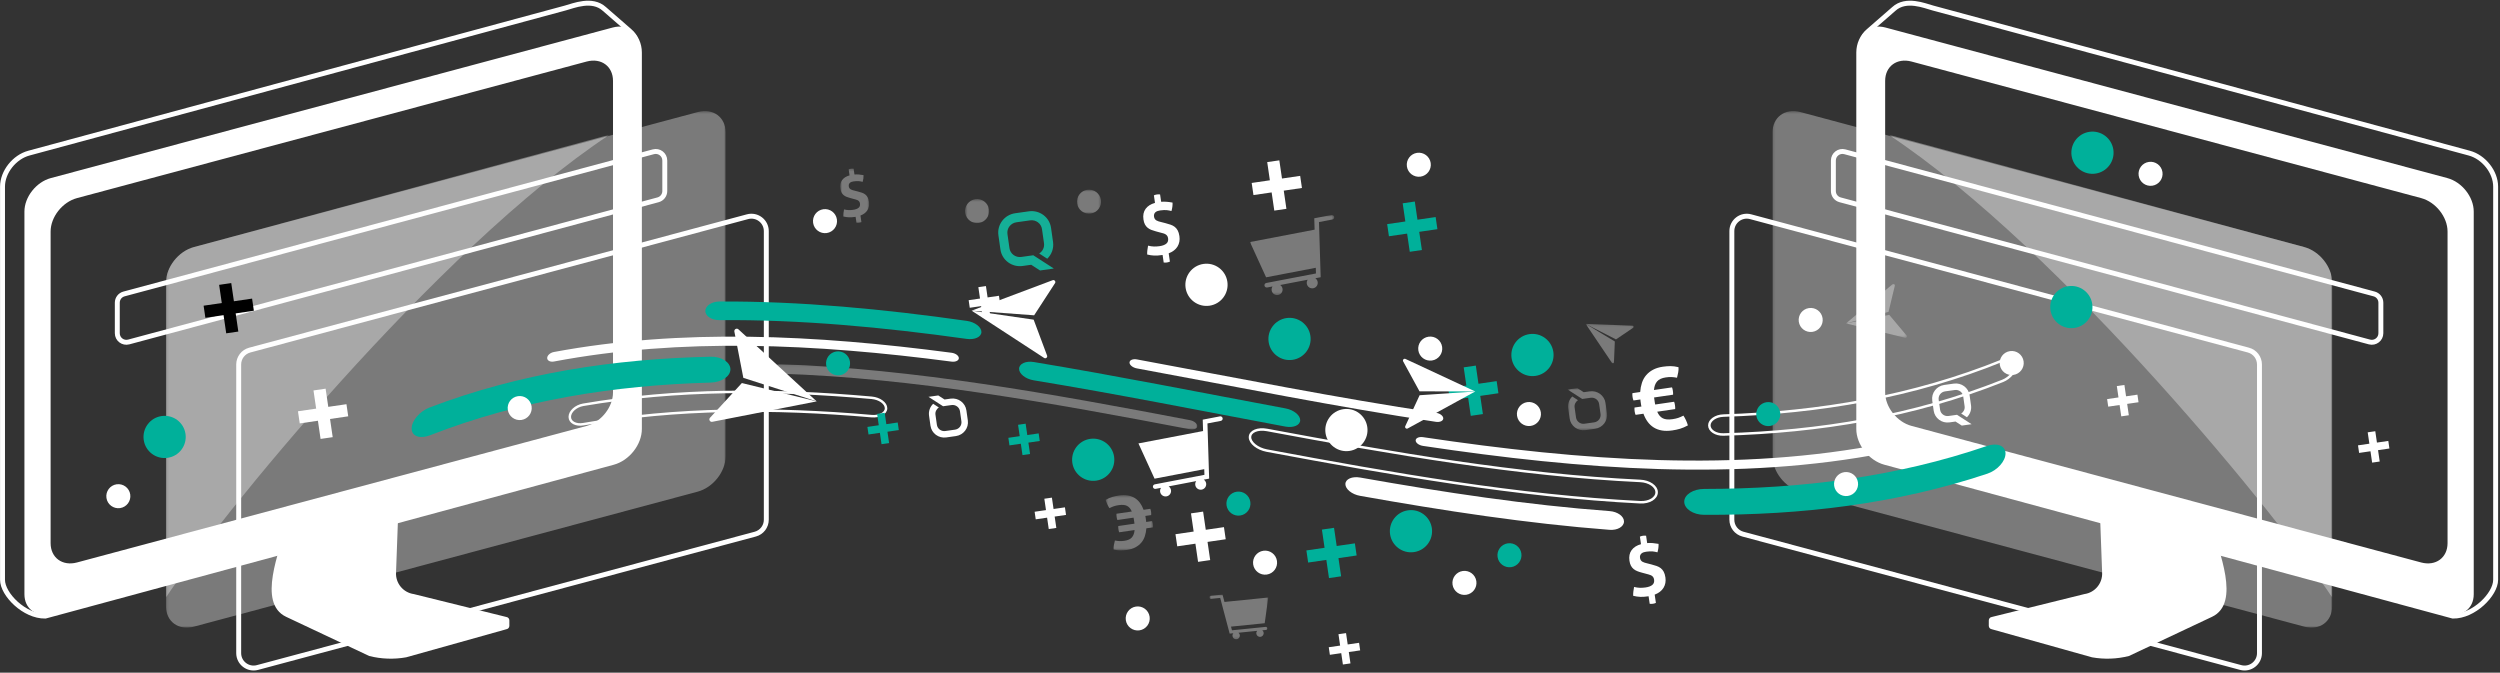 <?xml version="1.0" encoding="UTF-8"?>
<svg width="996px" height="268px" viewBox="0 0 996 268" version="1.1" xmlns="http://www.w3.org/2000/svg" xmlns:xlink="http://www.w3.org/1999/xlink">
    <rect x="0" y="0" width="996" height="268" fill="#333333" stroke="none"/>
    <!-- Generator: Sketch 53 (72520) - https://sketchapp.com -->
    <title>Group 187</title>
    <desc>Created with Sketch.</desc>
    <defs>
        <polygon id="path-1" points="1190.55 0.11 1190.55 842 0 842 0 0.11"></polygon>
        <polygon id="path-3" points="0.122 0.37 223.097 0.37 223.097 206.155 0.122 206.155"></polygon>
        <polygon id="path-5" points="0.122 0.802 176.796 0.802 176.796 185.144 0.122 185.144"></polygon>
        <polyline id="path-7" points="1190.55 0.11 1190.55 842 0 842 0 0.11"></polyline>
        <polygon id="path-9" points="0.17 0.37 223.145 0.37 223.145 206.155 0.17 206.155"></polygon>
        <polygon id="path-11" points="0.471 0.802 177.145 0.802 177.145 185.144 0.471 185.144"></polygon>
        <polyline id="path-13" points="1190.55 0.11 1190.55 842 0 842 0 0.11"></polyline>
        <polygon id="path-15" points="0 1.11 169 1.11 169 27.11 0 27.11"></polygon>
        <polygon id="path-17" points="0.544 0.75 16.271 0.75 16.271 17.534 0.544 17.534"></polygon>
        <polyline id="path-19" points="1190.55 0.11 1190.55 842 0 842 0 0.11"></polyline>
        <polygon id="path-21" points="0.073 0.66 9.657 0.66 9.657 10.243 0.073 10.243"></polygon>
        <polygon id="path-23" points="0.474 0.415 10.058 0.415 10.058 9.999 0.474 9.999"></polygon>
        <polyline id="path-25" points="1190.55 0.11 1190.55 842 0 842 0 0.11"></polyline>
        <polygon id="path-27" points="0.989 0.744 34.546 0.744 34.546 32.667 0.989 32.667"></polygon>
        <polygon id="path-29" points="0.845 0.992 24.286 0.992 24.286 18.801 0.845 18.801"></polygon>
        <polygon id="path-31" points="1190.55 0.11 1190.55 842 0 842 0 0.11"></polygon>
        <polygon id="path-33" points="0.478 0.378 19.377 0.378 19.377 22.402 0.478 22.402"></polygon>
        <polygon id="path-35" points="1190.55 0.11 1190.55 842 0 842 0 0.11"></polygon>
        <polygon id="path-37" points="0.734 0.274 12.271 0.274 12.271 21.915 0.734 21.915"></polygon>
        <polygon id="path-39" points="1190.55 0.11 1190.55 842 0 842 0 0.11"></polygon>
        <polygon id="path-41" points="0.442 0.102 24.709 0.102 24.709 21.585 0.442 21.585"></polygon>
        <polygon id="path-43" points="1190.55 0.11 1190.55 842 0 842 0 0.11"></polygon>
        <polygon id="path-45" points="0.72 0.142 19.869 0.142 19.869 15.871 0.72 15.871"></polygon>
    </defs>
    <g id="Page-1" stroke="none" stroke-width="1" fill="none" fill-rule="evenodd">
        <g id="Group-187" transform="translate(-246, -265)">
            <g id="Group-8" transform="translate(140, 0.89)">
                <path d="M350.223,448.327 L124.051,509.56 C115.731,509.72 107.003,500.916 107.003,495.109 L107.003,338.446 C107.003,332.639 111.71,326.671 117.517,325.115 L331.253,267.289 C334.447,266.426 341.893,263.257 346.745,267.654 L356.827,276.431 C359.311,278.594 360.737,281.725 360.737,285.018 L360.737,434.996 C360.737,440.803 356.03,446.771 350.223,448.327 Z" id="Stroke-4" stroke="#FFFFFF" stroke-width="1.964"></path>
                <mask id="mask-2" fill="white">
                    <use xlink:href="#path-1"></use>
                </mask>
                <g id="Clip-7"></g>
                <path d="M350.223,420.465 C350.223,426.271 345.516,432.24 339.709,433.796 L136.677,488.198 C130.87,489.755 126.163,486.308 126.163,480.502 L126.163,356.365 C126.163,350.558 130.87,344.59 136.677,343.034 L339.709,288.632 C345.516,287.076 350.223,290.522 350.223,296.328 L350.223,420.465 Z M350.141,275.065 L126.245,335.057 C120.439,336.613 115.731,342.582 115.731,348.388 L115.731,500.862 C115.731,506.669 120.439,510.115 126.245,508.558 L350.141,448.566 C355.948,447.009 360.655,441.042 360.655,435.235 L360.655,282.761 C360.655,276.955 355.948,273.509 350.141,275.065 L350.141,275.065 Z" id="Fill-6" fill="#FFFFFF" mask="url(#mask-2)"></path>
            </g>
            <g id="Group-16" transform="translate(292, 308.89)">
                <g id="Group-11" transform="translate(20, 0)">
                    <mask id="mask-4" fill="white">
                        <use xlink:href="#path-3"></use>
                    </mask>
                    <g id="Clip-10"></g>
                    <path d="M211.945,151.989 L11.274,205.759 C5.115,207.409 0.122,203.754 0.122,197.593 L0.122,68.677 C0.122,62.517 5.115,56.186 11.274,54.536 L211.945,0.766 C218.104,-0.884 223.097,2.771 223.097,8.931 L223.097,137.847 C223.097,144.008 218.104,150.339 211.945,151.989" id="Fill-9" fill-opacity="0.35" fill="#FFFFFF" mask="url(#mask-4)"></path>
                </g>
                <path d="M216.177,35.714 L5.271,92.357 C2.981,92.971 0.732,91.244 0.732,88.873 L0.732,76.703 C0.732,75.07 1.827,73.641 3.405,73.219 L214.31,16.576 C216.601,15.962 218.851,17.688 218.851,20.06 L218.851,32.23 C218.851,33.862 217.754,35.292 216.177,35.714 Z" id="Stroke-12" stroke="#FFFFFF" stroke-width="1.964"></path>
                <path d="M254.894,168.908 L56.571,222.049 C52.798,223.059 49.094,220.218 49.094,216.312 L49.094,101.325 C49.094,98.637 50.9,96.283 53.497,95.588 L251.82,42.447 C255.592,41.437 259.296,44.279 259.296,48.183 L259.296,163.172 C259.296,165.86 257.491,168.213 254.894,168.908 Z" id="Stroke-14" stroke="#FFFFFF" stroke-width="1.964"></path>
            </g>
            <g id="Group-24" transform="translate(140, 0.89)">
                <g id="Group-19" transform="translate(172, 317)">
                    <mask id="mask-6" fill="white">
                        <use xlink:href="#path-5"></use>
                    </mask>
                    <g id="Clip-18"></g>
                    <path d="M176.797,0.802 L11.275,45.536 C5.115,47.186 0.122,53.517 0.122,59.677 L0.122,185.144 C19.621,155.424 107.551,46.646 176.797,0.802" id="Fill-17" fill-opacity="0.35" fill="#FFFFFF" mask="url(#mask-6)"></path>
                </g>
                <mask id="mask-8" fill="white">
                    <use xlink:href="#path-7"></use>
                </mask>
                <g id="Clip-21"></g>
                <path d="M308.93,511.308 C308.935,510.668 308.532,510.024 307.728,509.913 L270.866,500.793 C266.637,500.204 263.559,496.481 263.779,492.217 L264.865,462.62 L219.762,474.108 C217.658,483.293 208.286,504.329 220.011,509.858 L253.1,525.461 C257.913,526.678 262.93,526.856 267.817,525.982 L307.781,514.787 C308.525,514.654 308.901,514.073 308.933,513.477 C308.933,513.477 308.933,511.308 308.93,511.308" id="Fill-20" fill="#FFFFFF" mask="url(#mask-8)"></path>
                <path d="M857.044,448.327 L1083.216,509.56 C1091.536,509.72 1100.264,500.916 1100.264,495.109 L1100.264,338.446 C1100.264,332.639 1095.557,326.671 1089.75,325.115 L876.014,267.289 C872.82,266.426 865.374,263.257 860.522,267.654 L850.44,276.431 C847.956,278.594 846.53,281.725 846.53,285.018 L846.53,434.996 C846.53,440.803 851.237,446.771 857.044,448.327 Z" id="Stroke-22" stroke="#FFFFFF" stroke-width="1.964" mask="url(#mask-8)"></path>
                <path d="M857.044,296.329 C857.044,290.522 861.751,287.077 867.558,288.632 L1070.59,343.034 C1076.397,344.591 1081.104,350.558 1081.104,356.365 L1081.104,480.502 C1081.104,486.308 1076.397,489.755 1070.59,488.199 L867.558,433.796 C861.751,432.24 857.044,426.272 857.044,420.466 L857.044,296.329 Z M846.612,282.762 L846.612,435.236 C846.612,441.041 851.319,447.01 857.126,448.567 L1081.023,508.558 C1086.829,510.115 1091.536,506.668 1091.536,500.863 L1091.536,348.389 C1091.536,342.582 1086.829,336.613 1081.023,335.058 L857.126,275.065 C851.319,273.51 846.612,276.954 846.612,282.762 L846.612,282.762 Z" id="Fill-23" fill="#FFFFFF" mask="url(#mask-8)"></path>
            </g>
            <g id="Group-32" transform="translate(935, 308.89)">
                <g id="Group-27" transform="translate(17, 0)">
                    <mask id="mask-10" fill="white">
                        <use xlink:href="#path-9"></use>
                    </mask>
                    <g id="Clip-26"></g>
                    <path d="M11.322,151.989 L211.993,205.759 C218.152,207.409 223.145,203.754 223.145,197.593 L223.145,68.677 C223.145,62.517 218.152,56.186 211.993,54.536 L11.322,0.766 C5.163,-0.884 0.17,2.771 0.17,8.931 L0.17,137.847 C0.17,144.008 5.163,150.339 11.322,151.989" id="Fill-25" fill-opacity="0.35" fill="#FFFFFF" mask="url(#mask-10)"></path>
                </g>
                <path d="M44.091,35.714 L254.996,92.357 C257.287,92.971 259.536,91.244 259.536,88.873 L259.536,76.703 C259.536,75.07 258.441,73.641 256.863,73.219 L45.958,16.576 C43.667,15.962 41.418,17.688 41.418,20.06 L41.418,32.23 C41.418,33.862 42.514,35.292 44.091,35.714 Z" id="Stroke-28" stroke="#FFFFFF" stroke-width="1.964"></path>
                <path d="M5.373,168.908 L203.697,222.049 C207.469,223.059 211.173,220.218 211.173,216.312 L211.173,101.325 C211.173,98.637 209.367,96.283 206.771,95.588 L8.447,42.447 C4.675,41.437 0.972,44.279 0.972,48.183 L0.972,163.172 C0.972,165.86 2.776,168.213 5.373,168.908 Z" id="Stroke-30" stroke="#FFFFFF" stroke-width="1.964"></path>
            </g>
            <g id="Group-38" transform="translate(140, 0.89)">
                <g id="Group-35" transform="translate(858, 317)">
                    <mask id="mask-12" fill="white">
                        <use xlink:href="#path-11"></use>
                    </mask>
                    <g id="Clip-34"></g>
                    <path d="M0.471,0.802 L165.992,45.536 C172.152,47.186 177.145,53.517 177.145,59.677 L177.145,185.144 C157.646,155.424 69.717,46.646 0.471,0.802" id="Fill-33" fill-opacity="0.35" fill="#FFFFFF" mask="url(#mask-12)"></path>
                </g>
                <mask id="mask-14" fill="white">
                    <use xlink:href="#path-13"></use>
                </mask>
                <g id="Clip-37"></g>
                <path d="M898.337,511.308 C898.333,510.668 898.735,510.024 899.54,509.913 L936.401,500.793 C940.631,500.204 943.708,496.481 943.488,492.217 L942.402,462.62 L987.505,474.108 C989.61,483.293 998.981,504.329 987.257,509.858 L954.167,525.461 C949.354,526.678 944.337,526.856 939.45,525.982 L899.486,514.787 C898.742,514.654 898.366,514.073 898.334,513.477 C898.334,513.477 898.334,511.308 898.337,511.308" id="Fill-36" fill="#FFFFFF" mask="url(#mask-14)"></path>
            </g>
            <g id="Group-51" transform="translate(410, 385)">
                <path d="M119.139,32.424 C80.529,33.467 43.037,39.491 7.321,53.413 C3.332,54.97 0.053,53.845 0.001,50.777 C-0.049,47.712 3.154,43.851 7.152,42.337 C42.939,28.728 80.487,22.959 119.142,22.113 C123.459,22.02 127.004,24.321 127,27.142 C126.997,29.966 123.45,32.304 119.139,32.424" id="Fill-39" fill="#00B09A"></path>
                <path d="M627.762,68.716 C591.615,80.78 553.774,85.266 514.897,85.106 C510.554,85.086 506.992,82.696 507,79.873 C507.008,77.047 510.577,74.798 514.914,74.792 C553.751,74.765 591.535,70.035 627.616,57.668 C631.646,56.286 634.955,57.548 635,60.608 C635.044,63.665 631.801,67.374 627.762,68.716" id="Fill-41" fill="#00B09A"></path>
                <path d="M489.455,80.097 C440.837,77.64 390.836,68.889 340.697,59.515 C336.973,58.819 333.974,56.413 334,54.145 C334.026,51.877 337.067,50.605 340.792,51.3 C390.927,60.656 440.909,69.315 489.489,71.604 C493.097,71.774 496.008,73.779 496,76.133 C495.992,78.484 493.067,80.281 489.455,80.097 Z" id="Stroke-42" stroke="#FFFFFF"></path>
                <path d="M221.125,15.017 C187.808,10.338 154.854,7.288 122.635,7.543 C119.531,7.568 116.999,5.946 117,3.897 C117.002,1.847 119.537,0.126 122.645,0.115 C154.889,-0.027 187.861,3.107 221.19,7.841 C224.403,8.297 227.018,10.299 227,12.269 C226.981,14.24 224.335,15.467 221.125,15.017" id="Fill-43" fill="#00B09A"></path>
                <path d="M348.097,49.949 C314.639,43.693 281.081,36.977 247.795,31.51 C244.587,30.983 241.981,28.927 242,26.923 C242.02,24.92 244.659,23.703 247.868,24.235 C281.164,29.745 314.725,36.474 348.179,42.713 C351.404,43.315 354.022,45.43 354,47.42 C353.978,49.411 351.322,50.552 348.097,49.949" id="Fill-44" fill="#00B09A"></path>
                <path d="M477.258,91.084 C444.55,88.584 411.283,83.496 377.825,77.537 C374.6,76.963 371.977,74.847 372,72.846 C372.021,70.845 374.68,69.684 377.903,70.256 C411.354,76.185 444.609,81.213 477.297,83.624 C480.448,83.856 483.009,85.701 483,87.758 C482.991,89.815 480.41,91.327 477.258,91.084" id="Fill-45" fill="#FFFFFF"></path>
                <path d="M215.089,24.069 C160.689,16.929 107.341,14.465 56.705,24.024 C55.224,24.304 54.008,23.691 54,22.647 C53.992,21.603 55.195,20.512 56.678,20.236 C107.342,10.802 160.708,13.353 215.12,20.543 C216.712,20.753 218.009,21.722 218,22.691 C217.991,23.66 216.681,24.278 215.089,24.069" id="Fill-46" fill="#FFFFFF"></path>
                <path d="M408.084,48.059 C368.619,42.153 328.682,34.102 288.902,26.764 C287.295,26.468 285.988,25.422 286,24.439 C286.011,23.455 287.336,22.893 288.943,23.189 C328.725,30.537 368.66,38.578 408.118,44.452 C409.713,44.69 411.009,45.692 411,46.685 C410.991,47.677 409.68,48.298 408.084,48.059" id="Fill-47" fill="#FFFFFF"></path>
                <path d="M587.319,60.383 C528.665,71.824 466.335,67.158 402.901,57.644 C401.296,57.403 399.99,56.42 400,55.464 C400.009,54.507 401.332,53.925 402.936,54.164 C466.361,63.634 528.669,68.206 587.29,56.619 C588.773,56.325 589.991,56.923 590,57.96 C590.008,58.998 588.803,60.095 587.319,60.383" id="Fill-48" fill="#FFFFFF"></path>
                <path d="M183.251,45.789 C143.992,42.386 105.499,42.478 68.421,48.993 C65.448,49.515 63.016,48.243 63,46.107 C62.985,43.972 65.396,41.765 68.371,41.26 C105.491,34.928 144.015,34.978 183.295,38.479 C186.443,38.761 189.013,40.656 189,42.661 C188.987,44.667 186.396,46.06 183.251,45.789 Z" id="Stroke-49" stroke="#FFFFFF"></path>
                <path d="M633.897,31.728 C598.341,45.871 561.028,52.017 522.603,53.107 C519.524,53.194 516.999,51.538 517,49.472 C517.001,47.405 519.528,45.668 522.604,45.569 C560.996,44.334 598.268,38 633.774,23.627 C636.619,22.475 638.963,23.305 639,25.544 C639.036,27.782 636.746,30.597 633.897,31.728 Z" id="Stroke-50" stroke="#FFFFFF"></path>
            </g>
            <g id="Group-54" transform="translate(554, 409)">
                <mask id="mask-16" fill="white">
                    <use xlink:href="#path-15"></use>
                </mask>
                <g id="Clip-53"></g>
                <path d="M166.049,27.026 C110.963,16.516 56.002,6.58 2.821,4.88 C1.265,4.831 -0.003,3.949 5.28867803e-06,2.911 C0.003,1.874 1.277,1.059 2.833,1.112 C56.032,2.898 111.004,12.879 166.09,23.395 C167.701,23.703 169.011,24.772 169,25.771 C168.988,26.769 167.661,27.334 166.049,27.026" id="Fill-52" fill-opacity="0.35" fill="#FFFFFF" mask="url(#mask-16)"></path>
            </g>
            <g id="Group-59" transform="translate(615, 348.89)">
                <path d="M45.015,17.102 L48.222,19.186 C49.952,17.522 50.893,15.096 50.536,12.54 L49.733,6.885 C49.129,2.627 45.165,-0.294 40.901,0.298 L35.438,1.067 C31.174,1.676 28.17,5.577 28.766,9.836 L29.569,15.491 C30.172,19.748 34.136,22.668 38.402,22.076 L41.818,21.595 L41.82,21.588 L45.353,23.869 L50.846,23.09 L42.661,17.806 L37.895,18.477 C35.584,18.801 33.488,17.217 33.168,14.984 L32.366,9.329 C32.056,7.096 33.634,4.994 35.945,4.667 L41.408,3.899 C43.717,3.575 45.815,5.159 46.132,7.392 L46.935,13.046 C47.163,14.688 46.369,16.256 45.015,17.102" id="Fill-55" fill="#15AF97"></path>
                <path d="M412.342,80.863 L414.618,82.342 C415.846,81.161 416.514,79.439 416.26,77.625 L415.69,73.611 C415.262,70.589 412.449,68.515 409.421,68.936 L405.543,69.482 C402.517,69.913 400.385,72.682 400.808,75.706 L401.377,79.719 C401.807,82.741 404.62,84.814 407.647,84.393 L410.072,84.052 L410.074,84.048 L412.582,85.666 L416.481,85.113 L410.671,81.363 L407.288,81.839 C405.649,82.069 404.159,80.944 403.933,79.36 L403.363,75.345 C403.144,73.76 404.264,72.268 405.904,72.037 L409.781,71.491 C411.421,71.261 412.909,72.385 413.135,73.97 L413.704,77.984 C413.866,79.149 413.303,80.262 412.342,80.863" id="Fill-57" fill="#FFFFFF"></path>
                <path d="M5.048,78.458 L2.772,76.979 C1.544,78.159 0.876,79.882 1.13,81.696 L1.699,85.71 C2.127,88.732 4.942,90.806 7.969,90.385 L11.846,89.839 C14.872,89.407 17.005,86.639 16.582,83.615 L16.012,79.602 C15.584,76.579 12.771,74.507 9.742,74.927 L7.318,75.269 L7.317,75.273 L4.809,73.655 L0.909,74.207 L6.72,77.958 L10.102,77.482 C11.742,77.252 13.231,78.376 13.457,79.961 L14.027,83.975 C14.246,85.561 13.126,87.052 11.486,87.284 L7.61,87.829 C5.969,88.06 4.481,86.936 4.255,85.351 L3.686,81.337 C3.523,80.171 4.087,79.059 5.048,78.458" id="Fill-58" fill="#FFFFFF"></path>
            </g>
            <g id="Group-71" transform="translate(140, 0.89)">
                <g id="Group-62" transform="translate(730, 418)">
                    <mask id="mask-18" fill="white">
                        <use xlink:href="#path-17"></use>
                    </mask>
                    <g id="Clip-61"></g>
                    <path d="M4.683,5.553 L2.407,4.074 C1.179,5.255 0.511,6.978 0.765,8.792 L1.335,12.806 C1.763,15.828 4.577,17.901 7.604,17.481 L11.482,16.935 C14.507,16.503 16.64,13.734 16.217,10.711 L15.648,6.698 C15.219,3.675 12.406,1.602 9.377,2.023 L6.953,2.364 L6.952,2.369 L4.444,0.75 L0.544,1.303 L6.355,5.054 L9.738,4.577 C11.377,4.348 12.866,5.472 13.092,7.057 L13.662,11.071 C13.882,12.657 12.761,14.148 11.121,14.379 L7.245,14.925 C5.605,15.156 4.116,14.031 3.89,12.446 L3.321,8.432 C3.159,7.267 3.722,6.154 4.683,5.553" id="Fill-60" fill-opacity="0.35" fill="#FFFFFF" mask="url(#mask-18)"></path>
                </g>
                <mask id="mask-20" fill="white">
                    <use xlink:href="#path-19"></use>
                </mask>
                <g id="Clip-64"></g>
                <path d="M724.855,404.328 C725.526,408.924 722.344,413.193 717.75,413.864 C713.154,414.535 708.884,411.353 708.213,406.758 C707.543,402.162 710.724,397.893 715.319,397.222 C719.915,396.551 724.184,399.732 724.855,404.328" id="Fill-63" fill="#00B09A" mask="url(#mask-20)"></path>
                <path d="M628.067,397.932 C628.738,402.526 625.556,406.796 620.961,407.467 C616.366,408.139 612.096,404.957 611.425,400.361 C610.755,395.765 613.935,391.497 618.531,390.825 C623.127,390.154 627.396,393.336 628.067,397.932" id="Fill-65" fill="#00B09A" mask="url(#mask-20)"></path>
                <path d="M179.902,436.972 C180.573,441.568 177.391,445.837 172.796,446.508 C168.2,447.179 163.931,443.997 163.26,439.403 C162.589,434.807 165.77,430.537 170.366,429.867 C174.962,429.196 179.23,432.377 179.902,436.972" id="Fill-66" fill="#00B09A" mask="url(#mask-20)"></path>
                <path d="M939.551,385.229 C940.221,389.825 937.039,394.094 932.446,394.765 C927.85,395.436 923.58,392.254 922.909,387.659 C922.239,383.063 925.419,378.794 930.014,378.123 C934.611,377.452 938.88,380.634 939.551,385.229" id="Fill-67" fill="#00B09A" mask="url(#mask-20)"></path>
                <path d="M947.961,323.734 C948.632,328.329 945.45,332.599 940.856,333.27 C936.26,333.941 931.99,330.759 931.319,326.164 C930.649,321.568 933.83,317.299 938.425,316.628 C943.021,315.957 947.29,319.138 947.961,323.734" id="Fill-68" fill="#00B09A" mask="url(#mask-20)"></path>
                <path d="M676.451,474.527 C677.122,479.123 673.94,483.391 669.345,484.062 C664.75,484.734 660.48,481.552 659.809,476.957 C659.139,472.361 662.319,468.092 666.915,467.421 C671.511,466.75 675.78,469.931 676.451,474.527" id="Fill-69" fill="#00B09A" mask="url(#mask-20)"></path>
                <path d="M594.984,376.364 C595.655,380.959 592.474,385.229 587.879,385.9 C583.283,386.571 579.013,383.389 578.342,378.794 C577.672,374.198 580.853,369.929 585.449,369.258 C590.044,368.587 594.313,371.768 594.984,376.364" id="Fill-70" fill="#FFFFFF" mask="url(#mask-20)"></path>
            </g>
            <g id="Group-74" transform="translate(675, 339.89)">
                <mask id="mask-22" fill="white">
                    <use xlink:href="#path-21"></use>
                </mask>
                <g id="Clip-73"></g>
                <path d="M9.606,4.76 C9.988,7.378 8.175,9.811 5.557,10.193 C2.938,10.575 0.505,8.763 0.124,6.144 C-0.259,3.526 1.553,1.093 4.172,0.711 C6.791,0.328 9.223,2.141 9.606,4.76" id="Fill-72" fill-opacity="0.35" fill="#FFFFFF" mask="url(#mask-22)"></path>
            </g>
            <g id="Group-113" transform="translate(140, 0.89)">
                <g id="Group-77" transform="translate(490, 343)">
                    <mask id="mask-24" fill="white">
                        <use xlink:href="#path-23"></use>
                    </mask>
                    <g id="Clip-76"></g>
                    <path d="M10.007,4.515 C10.39,7.134 8.576,9.566 5.958,9.949 C3.34,10.331 0.907,8.518 0.525,5.9 C0.143,3.281 1.955,0.848 4.573,0.466 C7.193,0.084 9.625,1.896 10.007,4.515" id="Fill-75" fill-opacity="0.35" fill="#FFFFFF" mask="url(#mask-24)"></path>
                </g>
                <mask id="mask-26" fill="white">
                    <use xlink:href="#path-25"></use>
                </mask>
                <g id="Clip-79"></g>
                <path d="M157.887,461.102 C158.269,463.72 156.457,466.153 153.839,466.536 C151.22,466.917 148.786,465.105 148.405,462.487 C148.023,459.869 149.835,457.435 152.453,457.053 C155.072,456.67 157.505,458.484 157.887,461.102" id="Fill-78" fill="#FFFFFF" mask="url(#mask-26)"></path>
                <path d="M832.119,390.892 C832.501,393.51 830.688,395.943 828.07,396.327 C825.451,396.709 823.018,394.896 822.637,392.276 C822.254,389.659 824.066,387.226 826.685,386.844 C829.304,386.462 831.736,388.274 832.119,390.892" id="Fill-80" fill="#FFFFFF" mask="url(#mask-26)"></path>
                <path d="M967.524,332.667 C967.906,335.286 966.093,337.718 963.474,338.101 C960.856,338.483 958.423,336.67 958.042,334.052 C957.659,331.433 959.471,329 962.09,328.618 C964.709,328.236 967.141,330.049 967.524,332.667" id="Fill-81" fill="#FFFFFF" mask="url(#mask-26)"></path>
                <path d="M614.744,487.58 C615.127,490.198 613.313,492.631 610.695,493.013 C608.077,493.395 605.644,491.583 605.262,488.964 C604.88,486.346 606.692,483.913 609.31,483.53 C611.93,483.148 614.362,484.961 614.744,487.58" id="Fill-82" fill="#FFFFFF" mask="url(#mask-26)"></path>
                <path d="M317.789,425.988 C318.171,428.607 316.358,431.04 313.74,431.422 C311.121,431.804 308.688,429.992 308.307,427.373 C307.924,424.755 309.737,422.322 312.355,421.94 C314.974,421.557 317.406,423.37 317.789,425.988" id="Fill-83" fill="#FFFFFF" mask="url(#mask-26)"></path>
                <path d="M604.133,464.058 C604.516,466.675 602.703,469.108 600.084,469.491 C597.466,469.873 595.033,468.06 594.651,465.442 C594.269,462.824 596.081,460.39 598.699,460.009 C601.319,459.625 603.751,461.438 604.133,464.058" id="Fill-84" fill="#00B09A" mask="url(#mask-26)"></path>
                <path d="M444.625,408.183 C445.007,410.802 443.194,413.234 440.576,413.617 C437.957,413.999 435.524,412.186 435.143,409.567 C434.76,406.949 436.573,404.516 439.191,404.134 C441.81,403.752 444.242,405.564 444.625,408.183" id="Fill-85" fill="#00B09A" mask="url(#mask-26)"></path>
                <path d="M719.867,428.366 C720.249,430.984 718.436,433.417 715.818,433.8 C713.2,434.181 710.767,432.369 710.385,429.751 C710.002,427.132 711.815,424.699 714.433,424.317 C717.052,423.934 719.484,425.748 719.867,428.366" id="Fill-86" fill="#FFFFFF" mask="url(#mask-26)"></path>
                <path d="M846.212,456.264 C846.594,458.882 844.781,461.315 842.163,461.697 C839.544,462.079 837.111,460.267 836.73,457.649 C836.347,455.029 838.159,452.596 840.778,452.214 C843.397,451.832 845.829,453.644 846.212,456.264" id="Fill-87" fill="#FFFFFF" mask="url(#mask-26)"></path>
                <path d="M712.115,484.624 C712.498,487.242 710.685,489.675 708.066,490.058 C705.448,490.44 703.015,488.627 702.633,486.009 C702.251,483.391 704.063,480.958 706.681,480.575 C709.301,480.193 711.733,482.006 712.115,484.624" id="Fill-88" fill="#00B09A" mask="url(#mask-26)"></path>
                <path d="M815.221,428.393 C815.602,431.011 813.789,433.444 811.17,433.827 C808.553,434.208 806.12,432.396 805.739,429.778 C805.356,427.159 807.168,424.726 809.787,424.344 C812.405,423.961 814.837,425.775 815.221,428.393" id="Fill-89" fill="#00B09A" mask="url(#mask-26)"></path>
                <path d="M694.176,495.643 C694.558,498.261 692.745,500.694 690.126,501.077 C687.509,501.459 685.074,499.646 684.693,497.028 C684.311,494.41 686.124,491.977 688.741,491.594 C691.361,491.212 693.793,493.025 694.176,495.643" id="Fill-90" fill="#FFFFFF" mask="url(#mask-26)"></path>
                <path d="M680.546,402.3 C680.929,404.918 679.116,407.351 676.497,407.734 C673.879,408.116 671.446,406.303 671.064,403.684 C670.682,401.066 672.494,398.633 675.112,398.251 C677.732,397.869 680.164,399.681 680.546,402.3" id="Fill-91" fill="#FFFFFF" mask="url(#mask-26)"></path>
                <path d="M439.425,351.518 C439.808,354.137 437.994,356.569 435.376,356.952 C432.758,357.334 430.325,355.521 429.943,352.903 C429.561,350.284 431.373,347.851 433.991,347.469 C436.611,347.087 439.043,348.9 439.425,351.518" id="Fill-92" fill="#FFFFFF" mask="url(#mask-26)"></path>
                <path d="M675.99,329.049 C676.372,331.668 674.559,334.1 671.941,334.483 C669.322,334.865 666.889,333.052 666.508,330.434 C666.125,327.815 667.938,325.382 670.556,325 C673.175,324.618 675.607,326.431 675.99,329.049" id="Fill-93" fill="#FFFFFF" mask="url(#mask-26)"></path>
                <path d="M564.009,509.808 C564.391,512.426 562.578,514.859 559.96,515.241 C557.341,515.622 554.909,513.811 554.527,511.192 C554.144,508.574 555.957,506.14 558.576,505.759 C561.194,505.375 563.626,507.19 564.009,509.808" id="Fill-94" fill="#FFFFFF" mask="url(#mask-26)"></path>
                <path d="M912.204,408.042 C912.587,410.661 910.774,413.093 908.155,413.476 C905.537,413.858 903.104,412.045 902.723,409.426 C902.34,406.808 904.152,404.375 906.771,403.993 C909.39,403.611 911.822,405.423 912.204,408.042" id="Fill-95" fill="#FFFFFF" mask="url(#mask-26)"></path>
                <path d="M650.73,434.228 C651.401,438.824 648.219,443.093 643.624,443.764 C639.029,444.435 634.759,441.253 634.088,436.658 C633.418,432.063 636.598,427.793 641.194,427.123 C645.79,426.452 650.059,429.632 650.73,434.228" id="Fill-96" fill="#FFFFFF" mask="url(#mask-26)"></path>
                <path d="M549.859,446.061 C550.53,450.656 547.348,454.925 542.753,455.596 C538.158,456.267 533.888,453.086 533.217,448.491 C532.547,443.895 535.727,439.625 540.323,438.955 C544.919,438.284 549.188,441.465 549.859,446.061" id="Fill-97" fill="#00B09A" mask="url(#mask-26)"></path>
                <polygon id="Fill-98" fill="#00B09A" mask="url(#mask-26)" points="702.266 415.945 695.023 417.003 693.965 409.759 689.136 410.464 690.194 417.708 682.95 418.765 683.655 423.595 690.899 422.537 691.956 429.78 696.786 429.075 695.728 421.832 702.971 420.774"></polygon>
                <polygon id="Fill-99" fill="#00B09A" mask="url(#mask-26)" points="677.96 350.584 670.716 351.642 669.658 344.398 664.829 345.103 665.887 352.347 658.643 353.404 659.349 358.234 666.592 357.176 667.649 364.42 672.479 363.715 671.421 356.471 678.665 355.413"></polygon>
                <polygon id="Fill-100" fill="#FFFFFF" mask="url(#mask-26)" points="623.988 334.176 616.745 335.234 615.686 327.99 610.857 328.695 611.915 335.939 604.672 336.997 605.377 341.826 612.621 340.768 613.678 348.012 618.508 347.307 617.45 340.063 624.693 339.005"></polygon>
                <polygon id="Fill-101" fill="#00B09A" mask="url(#mask-26)" points="645.781 480.582 638.538 481.64 637.479 474.395 632.65 475.101 633.708 482.345 626.465 483.402 627.17 488.231 634.413 487.174 635.471 494.417 640.301 493.712 639.243 486.469 646.486 485.411"></polygon>
                <polygon id="Fill-102" fill="00B09A" mask="url(#mask-26)" points="206.432 383.073 199.189 384.131 198.131 376.887 193.302 377.592 194.36 384.836 187.116 385.894 187.821 390.723 195.065 389.665 196.122 396.909 200.952 396.204 199.894 388.96 207.137 387.902"></polygon>
                <polygon id="Fill-103" fill="#FFFFFF" mask="url(#mask-26)" points="593.621 474.118 586.377 475.176 585.319 467.931 580.49 468.637 581.548 475.881 574.305 476.938 575.01 481.767 582.253 480.71 583.31 487.953 588.14 487.248 587.082 480.005 594.326 478.947"></polygon>
                <polygon id="Fill-104" fill="#FFFFFF" mask="url(#mask-26)" points="244.027 425.142 236.784 426.2 235.725 418.957 230.896 419.663 231.955 426.906 224.711 427.962 225.416 432.793 232.66 431.735 233.717 438.978 238.547 438.274 237.489 431.029 244.732 429.971"></polygon>
                <polygon id="Fill-105" fill="#FFFFFF" mask="url(#mask-26)" points="503.984 381.945 499.457 382.606 498.796 378.079 495.777 378.52 496.438 383.047 491.911 383.708 492.351 386.726 496.879 386.065 497.54 390.592 500.558 390.152 499.897 385.625 504.424 384.964"></polygon>
                <polygon id="Fill-106" fill="#00B09A" mask="url(#mask-26)" points="519.801 436.772 515.274 437.433 514.612 432.906 511.594 433.347 512.255 437.875 507.728 438.535 508.168 441.553 512.697 440.892 513.357 445.419 516.375 444.979 515.713 440.452 520.24 439.791"></polygon>
                <polygon id="Fill-107" fill="#00B09A" mask="url(#mask-26)" points="463.646 432.429 459.119 433.09 458.458 428.563 455.439 429.003 456.1 433.531 451.573 434.192 452.013 437.21 456.541 436.549 457.202 441.076 460.22 440.636 459.559 436.109 464.086 435.448"></polygon>
                <polygon id="Fill-108" fill="#FFFFFF" mask="url(#mask-26)" points="530.267 466.231 525.74 466.892 525.079 462.365 522.06 462.806 522.721 467.334 518.194 467.995 518.635 471.012 523.163 470.351 523.823 474.878 526.841 474.438 526.18 469.911 530.707 469.25"></polygon>
                <polygon id="Fill-109" fill="#FFFFFF" mask="url(#mask-26)" points="647.452 520.204 642.925 520.865 642.264 516.338 639.245 516.778 639.906 521.306 635.379 521.967 635.819 524.984 640.347 524.324 641.008 528.851 644.026 528.41 643.365 523.883 647.892 523.222"></polygon>
                <polygon id="Fill-110" fill="#FFFFFF" mask="url(#mask-26)" points="957.55 421.34 953.023 422.001 952.362 417.474 949.344 417.915 950.004 422.442 945.477 423.103 945.918 426.121 950.446 425.46 951.107 429.987 954.124 429.547 953.463 425.019 957.99 424.358"></polygon>
                <polygon id="Fill-111" fill="#FFFFFF" mask="url(#mask-26)" points="1057.5 439.774 1052.973 440.435 1052.312 435.908 1049.293 436.348 1049.954 440.876 1045.427 441.537 1045.867 444.555 1050.395 443.894 1051.056 448.421 1054.074 447.981 1053.413 443.454 1057.94 442.793"></polygon>
                <path d="M592.024,429.989 L585.168,431.302 L585.307,435.836 L559.554,440.769 L565.976,454.816 L585.775,451.022 L585.845,453.284 L566.062,457.074 C565.565,457.17 565.24,457.649 565.335,458.146 C565.43,458.642 565.91,458.968 566.407,458.873 L568.557,458.461 C568.236,458.927 568.094,459.516 568.21,460.116 C568.437,461.304 569.586,462.084 570.774,461.856 C571.963,461.629 572.743,460.48 572.514,459.291 C572.4,458.691 572.05,458.196 571.58,457.882 L582.559,455.779 C582.238,456.245 582.096,456.834 582.211,457.433 C582.439,458.622 583.587,459.401 584.776,459.174 C585.965,458.946 586.744,457.798 586.516,456.608 C586.402,456.009 586.052,455.514 585.582,455.199 L587.723,454.789 L587.046,432.807 L592.369,431.788 C592.866,431.693 593.191,431.213 593.095,430.717 C593.001,430.219 592.521,429.894 592.024,429.989" id="Fill-112" fill="#FFFFFF" mask="url(#mask-26)"></path>
            </g>
            <g id="Group-116" transform="translate(743, 349.89)">
                <mask id="mask-28" fill="white">
                    <use xlink:href="#path-27"></use>
                </mask>
                <g id="Clip-115"></g>
                <path d="M33.458,0.76 L26.602,2.074 L26.741,6.607 L0.989,11.541 L7.41,25.587 L27.21,21.794 L27.279,24.055 L7.496,27.845 C6.999,27.941 6.674,28.42 6.769,28.917 C6.864,29.414 7.344,29.739 7.841,29.644 L9.991,29.232 C9.67,29.698 9.528,30.287 9.644,30.887 C9.871,32.076 11.02,32.855 12.209,32.627 C13.397,32.4 14.177,31.251 13.949,30.062 C13.834,29.463 13.484,28.968 13.015,28.653 L23.993,26.55 C23.672,27.016 23.53,27.605 23.645,28.204 C23.873,29.393 25.021,30.173 26.21,29.945 C27.399,29.717 28.179,28.569 27.95,27.38 C27.836,26.78 27.486,26.285 27.016,25.97 L29.158,25.56 L28.48,3.579 L33.803,2.559 C34.3,2.464 34.625,1.984 34.53,1.488 C34.435,0.99 33.955,0.665 33.458,0.76" id="Fill-114" fill-opacity="0.35" fill="#FFFFFF" mask="url(#mask-28)"></path>
            </g>
            <g id="Group-122" transform="translate(140, 0.89)">
                <g id="Group-119" transform="translate(587, 500)">
                    <mask id="mask-30" fill="white">
                        <use xlink:href="#path-29"></use>
                    </mask>
                    <g id="Clip-118"></g>
                    <path d="M1.396,1.461 L6.045,0.991 L6.823,3.926 L24.286,2.162 L22.856,12.4 L9.43,13.757 L9.818,15.221 L23.233,13.865 C23.57,13.832 23.871,14.077 23.904,14.414 C23.938,14.751 23.693,15.052 23.356,15.086 L21.898,15.232 C22.193,15.471 22.396,15.821 22.438,16.228 C22.519,17.034 21.931,17.754 21.125,17.835 C20.319,17.916 19.599,17.329 19.518,16.523 C19.477,16.116 19.606,15.732 19.848,15.44 L12.403,16.192 C12.698,16.43 12.902,16.78 12.943,17.187 C13.024,17.993 12.437,18.713 11.63,18.794 C10.825,18.876 10.105,18.288 10.023,17.482 C9.982,17.075 10.112,16.691 10.353,16.399 L8.901,16.546 L5.128,2.316 L1.519,2.682 C1.182,2.716 0.881,2.47 0.847,2.133 C0.813,1.796 1.059,1.495 1.396,1.461" id="Fill-117" fill-opacity="0.35" fill="#FFFFFF" mask="url(#mask-30)"></path>
                </g>
                <mask id="mask-32" fill="white">
                    <use xlink:href="#path-31"></use>
                </mask>
                <g id="Clip-121"></g>
                <path d="M759.94,426.071 C759.883,425.842 759.837,425.607 759.801,425.364 C759.766,425.121 759.73,424.872 759.693,424.617 C759.659,424.386 759.626,424.16 759.593,423.939 C759.561,423.719 759.54,423.493 759.53,423.258 L756.786,423.658 C756.619,423.328 756.492,422.862 756.404,422.259 C756.316,421.657 756.3,421.151 756.359,420.74 L759.451,420.289 C759.543,418.975 759.777,417.746 760.154,416.603 C760.532,415.461 761.088,414.457 761.826,413.592 C762.562,412.728 763.474,412.003 764.559,411.419 C765.644,410.835 766.94,410.433 768.445,410.213 C769.557,410.05 770.591,409.97 771.55,409.972 C772.508,409.974 773.563,410.116 774.715,410.397 C774.771,411.098 774.731,411.796 774.596,412.49 C774.461,413.183 774.303,413.887 774.124,414.599 C773.272,414.439 772.526,414.348 771.883,414.322 C771.241,414.299 770.492,414.348 769.635,414.473 C768.06,414.704 766.913,415.232 766.195,416.058 C765.475,416.884 765.057,418.028 764.939,419.488 L772.129,418.438 C772.199,418.593 772.263,418.79 772.322,419.03 C772.38,419.27 772.429,419.517 772.466,419.772 C772.51,420.073 772.541,420.364 772.558,420.645 C772.576,420.926 772.575,421.164 772.555,421.356 L764.983,422.462 L765.181,423.816 C765.218,424.071 765.254,424.319 765.29,424.563 C765.326,424.805 765.372,425.042 765.428,425.269 L772.966,424.169 C773.036,424.325 773.1,424.522 773.159,424.761 C773.217,425.002 773.266,425.249 773.303,425.504 C773.347,425.804 773.378,426.095 773.395,426.377 C773.413,426.658 773.412,426.895 773.392,427.087 L766.237,428.132 C766.777,429.401 767.513,430.275 768.447,430.754 C769.379,431.233 770.68,431.349 772.347,431.106 C773.204,430.981 773.948,430.813 774.58,430.603 C775.211,430.393 775.912,430.09 776.682,429.693 C777.078,430.298 777.423,430.927 777.72,431.581 C778.017,432.236 778.262,432.903 778.457,433.585 C777.316,434.201 776.276,434.648 775.336,434.927 C774.394,435.207 773.369,435.427 772.257,435.59 C770.706,435.816 769.317,435.824 768.091,435.612 C766.866,435.401 765.786,435.004 764.849,434.419 C763.912,433.834 763.104,433.077 762.424,432.147 C761.744,431.217 761.186,430.146 760.749,428.932 L757.623,429.389 C757.456,429.059 757.329,428.593 757.241,427.991 C757.153,427.388 757.137,426.883 757.196,426.471 L759.94,426.071 Z" id="Fill-120" fill="#FFFFFF" mask="url(#mask-32)"></path>
            </g>
            <g id="Group-129" transform="translate(140, 0.89)">
                <g id="Group-125" transform="translate(546, 461)">
                    <mask id="mask-34" fill="white">
                        <use xlink:href="#path-33"></use>
                    </mask>
                    <g id="Clip-124"></g>
                    <path d="M16.289,8.656 C16.338,8.85 16.378,9.052 16.408,9.259 C16.438,9.467 16.47,9.679 16.501,9.896 C16.53,10.094 16.558,10.287 16.586,10.475 C16.613,10.663 16.631,10.857 16.641,11.058 L18.983,10.716 C19.126,10.998 19.234,11.396 19.31,11.91 C19.385,12.425 19.397,12.856 19.348,13.208 L16.707,13.593 C16.629,14.715 16.429,15.764 16.106,16.74 C15.785,17.716 15.31,18.573 14.68,19.311 C14.051,20.05 13.272,20.668 12.346,21.167 C11.419,21.666 10.312,22.009 9.027,22.197 C8.078,22.336 7.194,22.404 6.376,22.402 C5.558,22.4 4.657,22.279 3.673,22.04 C3.625,21.441 3.66,20.844 3.774,20.253 C3.891,19.66 4.025,19.059 4.179,18.452 C4.905,18.588 5.543,18.666 6.091,18.687 C6.64,18.708 7.279,18.666 8.011,18.558 C9.356,18.362 10.335,17.911 10.949,17.206 C11.563,16.5 11.92,15.523 12.02,14.277 L5.881,15.174 C5.821,15.041 5.767,14.873 5.717,14.668 C5.666,14.463 5.625,14.252 5.594,14.034 C5.556,13.777 5.53,13.528 5.515,13.289 C5.5,13.049 5.501,12.845 5.518,12.682 L11.983,11.738 L11.814,10.581 C11.782,10.363 11.752,10.151 11.722,9.943 C11.691,9.736 11.651,9.534 11.602,9.34 L5.166,10.28 C5.106,10.146 5.052,9.978 5.002,9.773 C4.952,9.568 4.91,9.357 4.879,9.14 C4.841,8.883 4.815,8.635 4.801,8.394 C4.785,8.154 4.786,7.952 4.803,7.788 L10.913,6.896 C10.452,5.812 9.823,5.065 9.025,4.657 C8.229,4.248 7.119,4.148 5.695,4.355 C4.964,4.463 4.328,4.605 3.788,4.786 C3.25,4.965 2.651,5.224 1.993,5.562 C1.656,5.046 1.36,4.509 1.106,3.95 C0.853,3.391 0.644,2.821 0.478,2.239 C1.452,1.714 2.341,1.332 3.143,1.094 C3.947,0.854 4.823,0.666 5.772,0.527 C7.097,0.334 8.283,0.328 9.329,0.508 C10.375,0.688 11.298,1.028 12.098,1.527 C12.898,2.026 13.588,2.673 14.169,3.467 C14.749,4.26 15.226,5.176 15.6,6.212 L18.268,5.822 C18.411,6.104 18.519,6.502 18.595,7.016 C18.67,7.53 18.683,7.963 18.633,8.313 L16.289,8.656 Z" id="Fill-123" fill-opacity="0.35" fill="#FFFFFF" mask="url(#mask-34)"></path>
                </g>
                <mask id="mask-36" fill="white">
                    <use xlink:href="#path-35"></use>
                </mask>
                <g id="Clip-127"></g>
                <path d="M762.8,501.655 L762.573,501.688 C761.949,501.78 761.388,501.842 760.892,501.877 C760.393,501.91 759.916,501.918 759.459,501.897 C759.002,501.878 758.546,501.833 758.092,501.763 C757.638,501.695 757.16,501.6 756.659,501.48 C756.636,500.924 756.659,500.355 756.73,499.774 C756.799,499.195 756.894,498.587 757.014,497.951 C757.855,498.156 758.635,498.269 759.353,498.29 C760.071,498.31 760.826,498.263 761.622,498.147 C762.814,497.973 763.706,497.635 764.299,497.133 C764.892,496.632 765.123,495.926 764.99,495.017 C764.924,494.564 764.779,494.203 764.557,493.936 C764.334,493.67 764.072,493.461 763.77,493.312 C763.468,493.163 763.137,493.048 762.778,492.964 C762.418,492.883 762.067,492.789 761.722,492.683 L760.123,492.25 C759.46,492.077 758.852,491.882 758.298,491.662 C757.744,491.444 757.254,491.158 756.825,490.804 C756.397,490.452 756.044,490.015 755.765,489.496 C755.486,488.976 755.289,488.319 755.173,487.524 C754.924,485.822 755.21,484.408 756.03,483.283 C756.853,482.16 758.099,481.369 759.772,480.912 L759.332,477.903 C759.713,477.732 760.112,477.616 760.528,477.555 C760.925,477.497 761.349,477.493 761.801,477.543 L762.228,480.466 C762.992,480.413 763.737,480.415 764.46,480.473 C765.184,480.532 765.953,480.637 766.768,480.789 C766.814,481.902 766.668,483.025 766.331,484.156 C766.031,484.084 765.726,484.012 765.417,483.942 C765.107,483.871 764.78,483.823 764.438,483.795 C764.097,483.767 763.714,483.76 763.29,483.774 C762.868,483.788 762.391,483.833 761.862,483.911 C761.539,483.958 761.216,484.029 760.893,484.124 C760.569,484.219 760.285,484.363 760.042,484.553 C759.799,484.744 759.613,484.988 759.483,485.286 C759.353,485.587 759.32,485.954 759.383,486.388 C759.438,486.767 759.551,487.079 759.723,487.324 C759.893,487.57 760.106,487.766 760.36,487.912 C760.612,488.059 760.891,488.177 761.194,488.268 C761.496,488.359 761.798,488.441 762.099,488.513 L763.905,488.974 C764.667,489.172 765.365,489.38 765.995,489.596 C766.626,489.813 767.175,490.105 767.646,490.47 C768.113,490.838 768.507,491.311 768.823,491.892 C769.14,492.475 769.366,493.229 769.502,494.156 C769.729,495.707 769.48,497.082 768.756,498.279 C768.032,499.476 766.856,500.387 765.228,501.011 L765.708,504.303 C765.328,504.475 764.93,504.592 764.513,504.652 C764.097,504.713 763.673,504.717 763.239,504.664 L762.8,501.655 Z" id="Fill-126" fill="#FFFFFF" mask="url(#mask-36)"></path>
                <path d="M569.178,365.686 L568.951,365.719 C568.327,365.811 567.765,365.873 567.269,365.908 C566.77,365.941 566.293,365.948 565.837,365.928 C565.38,365.908 564.923,365.863 564.47,365.794 C564.015,365.726 563.538,365.631 563.038,365.511 C563.014,364.954 563.037,364.386 563.107,363.805 C563.177,363.226 563.271,362.618 563.391,361.981 C564.234,362.187 565.013,362.3 565.731,362.321 C566.448,362.341 567.205,362.294 568,362.178 C569.192,362.004 570.085,361.666 570.678,361.164 C571.27,360.663 571.5,359.957 571.367,359.048 C571.302,358.595 571.158,358.234 570.934,357.967 C570.712,357.7 570.449,357.492 570.149,357.343 C569.846,357.194 569.515,357.079 569.155,356.995 C568.795,356.913 568.444,356.819 568.101,356.715 L566.5,356.281 C565.838,356.107 565.23,355.912 564.677,355.693 C564.121,355.475 563.631,355.189 563.202,354.835 C562.774,354.483 562.422,354.046 562.143,353.526 C561.864,353.007 561.667,352.351 561.551,351.555 C561.302,349.853 561.587,348.439 562.409,347.314 C563.231,346.19 564.477,345.4 566.149,344.942 L565.71,341.934 C566.091,341.763 566.49,341.647 566.907,341.586 C567.303,341.528 567.726,341.524 568.178,341.574 L568.606,344.497 C569.37,344.443 570.115,344.446 570.838,344.504 C571.562,344.562 572.331,344.668 573.145,344.82 C573.192,345.933 573.047,347.056 572.708,348.187 C572.409,348.115 572.105,348.043 571.794,347.973 C571.485,347.902 571.159,347.853 570.817,347.826 C570.475,347.799 570.091,347.791 569.668,347.805 C569.245,347.819 568.769,347.864 568.24,347.941 C567.918,347.988 567.595,348.06 567.27,348.155 C566.947,348.25 566.663,348.394 566.42,348.584 C566.177,348.774 565.99,349.019 565.861,349.317 C565.731,349.617 565.697,349.984 565.76,350.419 C565.817,350.798 565.928,351.109 566.101,351.354 C566.27,351.601 566.485,351.797 566.737,351.942 C566.99,352.09 567.269,352.208 567.572,352.299 C567.874,352.391 568.177,352.472 568.477,352.544 L570.283,353.005 C571.045,353.203 571.742,353.411 572.374,353.627 C573.005,353.844 573.553,354.136 574.024,354.501 C574.49,354.869 574.885,355.342 575.201,355.924 C575.518,356.506 575.745,357.26 575.88,358.187 C576.106,359.738 575.859,361.113 575.134,362.31 C574.409,363.507 573.235,364.418 571.606,365.042 L572.087,368.334 C571.706,368.506 571.308,368.623 570.89,368.683 C570.475,368.744 570.051,368.748 569.616,368.694 L569.178,365.686 Z" id="Fill-128" fill="#FFFFFF" mask="url(#mask-36)"></path>
            </g>
            <g id="Group-138" transform="translate(0, 0.89)">
                <g id="Group-132" transform="translate(580, 331)">
                    <mask id="mask-38" fill="white">
                        <use xlink:href="#path-37"></use>
                    </mask>
                    <g id="Clip-131"></g>
                    <path d="M6.873,19.491 L6.692,19.517 C6.196,19.59 5.749,19.64 5.354,19.667 C4.958,19.694 4.578,19.699 4.215,19.684 C3.852,19.668 3.487,19.632 3.126,19.577 C2.765,19.522 2.385,19.448 1.986,19.351 C1.968,18.908 1.986,18.456 2.042,17.994 C2.098,17.533 2.173,17.049 2.269,16.543 C2.938,16.706 3.559,16.797 4.13,16.813 C4.701,16.829 5.303,16.791 5.936,16.699 C6.884,16.561 7.595,16.292 8.066,15.891 C8.538,15.493 8.722,14.931 8.616,14.208 C8.563,13.847 8.448,13.56 8.271,13.347 C8.095,13.136 7.886,12.97 7.645,12.851 C7.405,12.733 7.142,12.641 6.855,12.574 C6.569,12.509 6.289,12.434 6.016,12.351 L4.743,12.006 C4.216,11.868 3.731,11.712 3.291,11.538 C2.85,11.364 2.459,11.137 2.118,10.855 C1.777,10.575 1.496,10.227 1.274,9.814 C1.052,9.401 0.895,8.878 0.804,8.245 C0.605,6.89 0.833,5.765 1.486,4.87 C2.141,3.976 3.132,3.346 4.463,2.982 L4.113,0.589 C4.416,0.452 4.733,0.36 5.065,0.311 C5.381,0.265 5.719,0.262 6.078,0.302 L6.418,2.628 C7.026,2.585 7.619,2.588 8.194,2.634 C8.77,2.68 9.383,2.764 10.03,2.885 C10.067,3.771 9.952,4.664 9.684,5.564 C9.445,5.507 9.202,5.45 8.956,5.394 C8.709,5.338 8.449,5.299 8.177,5.277 C7.905,5.256 7.601,5.25 7.264,5.261 C6.928,5.272 6.548,5.307 6.126,5.369 C5.87,5.407 5.613,5.464 5.355,5.539 C5.098,5.615 4.872,5.729 4.679,5.881 C4.485,6.032 4.338,6.226 4.233,6.464 C4.13,6.703 4.103,6.995 4.154,7.341 C4.198,7.642 4.287,7.89 4.424,8.085 C4.56,8.282 4.729,8.437 4.931,8.553 C5.133,8.671 5.353,8.765 5.595,8.837 C5.836,8.91 6.076,8.974 6.315,9.032 L7.753,9.399 C8.359,9.556 8.915,9.721 9.417,9.894 C9.919,10.067 10.355,10.299 10.729,10.59 C11.102,10.882 11.415,11.259 11.667,11.721 C11.919,12.185 12.1,12.785 12.207,13.523 C12.387,14.757 12.189,15.851 11.613,16.804 C11.037,17.757 10.102,18.482 8.806,18.979 L9.187,21.598 C8.885,21.735 8.568,21.827 8.236,21.876 C7.905,21.925 7.567,21.928 7.223,21.885 L6.873,19.491 Z" id="Fill-130" fill-opacity="0.35" fill="#FFFFFF" mask="url(#mask-38)"></path>
                </g>
                <mask id="mask-40" fill="white">
                    <use xlink:href="#path-39"></use>
                </mask>
                <g id="Clip-134"></g>
                <path d="M571.371,424.026 L542.146,414.649 L538.56,396.142 C538.463,395.199 539.626,394.679 540.263,395.381 L571.371,424.026 Z" id="Fill-133" fill="#FFFFFF" mask="url(#mask-40)"></path>
                <path d="M571.371,424.026 L541.563,416.711 L528.817,430.6 C528.24,431.352 528.959,432.404 529.869,432.139 L571.371,424.026 Z" id="Fill-135" fill="#FFFFFF" mask="url(#mask-40)"></path>
                <path d="M633.088,387.875 L657.809,391.463 L663.181,405.834 C663.386,406.578 662.523,407.152 661.916,406.674 L633.088,387.875 Z" id="Fill-136" fill="#FFFFFF" mask="url(#mask-40)"></path>
                <path d="M633.088,387.875 L657.998,389.73 L666.358,376.864 C666.719,376.182 666,375.435 665.306,375.77 L633.088,387.875 Z" id="Fill-137" fill="#FFFFFF" mask="url(#mask-40)"></path>
            </g>
            <g id="Group-146" transform="translate(302, 8)">
                <g id="Group-142" transform="translate(679, 370)">
                    <mask id="mask-42" fill="white">
                        <use xlink:href="#path-41"></use>
                    </mask>
                    <g id="Clip-140"></g>
                    <path d="M0.442,15.853 L17.671,12.432 L24.605,20.699 C24.916,21.144 24.478,21.727 23.964,21.553 L0.442,15.853 Z" id="Fill-139" fill-opacity="0.35" fill="#FFFFFF" mask="url(#mask-42)"></path>
                    <path d="M0.442,15.853 L17.391,11.238 L19.915,0.748 C19.995,0.211 19.342,-0.116 18.961,0.269 L0.442,15.853 Z" id="Fill-141" fill-opacity="0.35" fill="#FFFFFF" mask="url(#mask-42)"></path>
                </g>
                <mask id="mask-44" fill="white">
                    <use xlink:href="#path-43"></use>
                </mask>
                <g id="Clip-144"></g>
                <path d="M531.744,412.957 L509.528,412.907 L502.991,400.929 C502.717,400.3 503.405,399.686 503.998,400.03 L531.744,412.957 Z" id="Fill-143" fill="#FFFFFF" mask="url(#mask-44)"></path>
                <path d="M531.744,412.957 L509.579,414.457 L503.837,426.835 C503.604,427.48 504.331,428.048 504.9,427.665 L531.744,412.957 Z" id="Fill-145" fill="#FFFFFF" mask="url(#mask-44)"></path>
            </g>
            <g id="Group-150" transform="translate(877, 393.89)">
                <mask id="mask-46" fill="white">
                    <use xlink:href="#path-45"></use>
                </mask>
                <g id="Clip-148"></g>
                <path d="M0.72,0.142 L12.344,7.16 L11.999,15.492 C11.947,15.909 11.393,16.014 11.19,15.646 L0.72,0.142 Z" id="Fill-147" fill-opacity="0.35" fill="#FFFFFF" mask="url(#mask-46)"></path>
                <path d="M0.72,0.142 L12.806,6.332 L19.709,1.653 C20.034,1.387 19.831,0.862 19.413,0.882 L0.72,0.142 Z" id="Fill-149" fill-opacity="0.35" fill="#FFFFFF" mask="url(#mask-46)"></path>
            </g>
        </g>
    </g>
</svg>